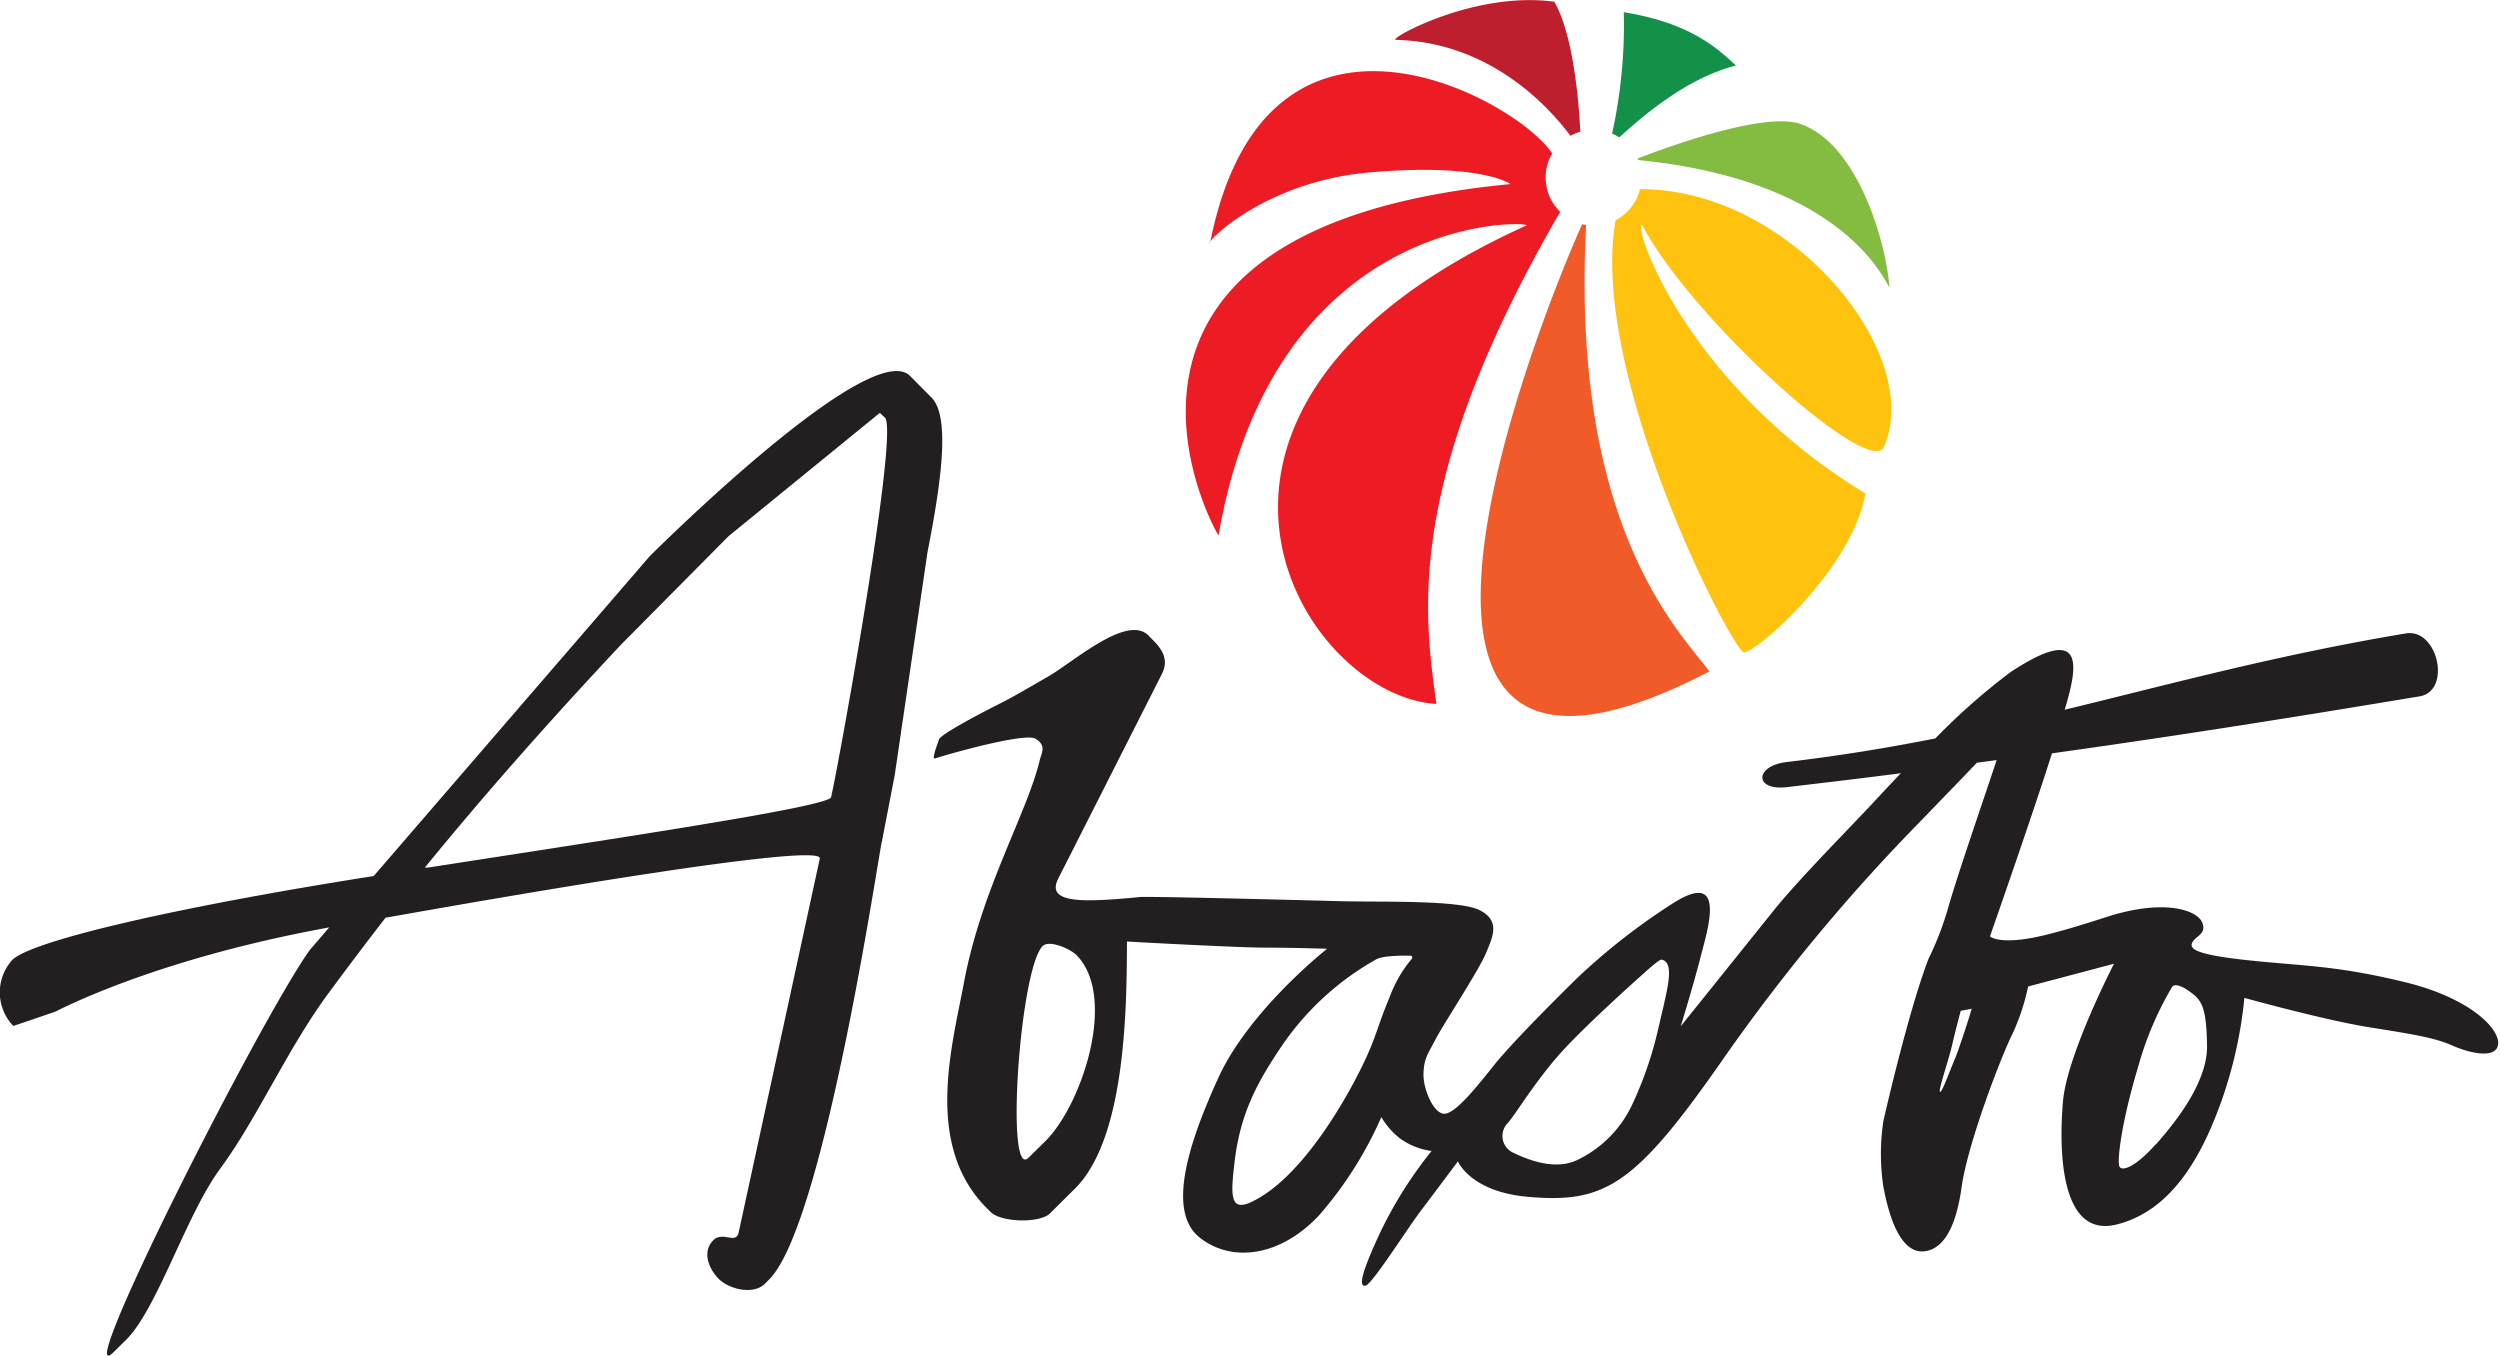 <svg xmlns="http://www.w3.org/2000/svg" viewBox="0 0 271.62 147.28"><defs><style>.cls-1{fill:#231f20;}.cls-2{fill:#be1e2d;}.cls-3{fill:#149149;}.cls-4{fill:#84bb41;}.cls-5{fill:#f15a29;}.cls-6{fill:#ffc20e;}.cls-7{fill:#ed1c24;}</style></defs><title>abasto</title><g id="Layer_2" data-name="Layer 2"><g id="Layer_1-2" data-name="Layer 1"><path class="cls-1" d="M100.77,60h0c1.52-7.73,2.48-14.74.44-16.8l-2.34-2.36C95,37,75.74,55.34,70.6,60.42l-30,34.76h0c-22,3.46-37.21,7.08-39.26,9.11a5.26,5.26,0,0,0,.11,7.18L6,109.92c.73-.35,11-5.74,29.77-9.16h0l-2.14,2.49c-5.59,7.91-26.06,48.38-21.29,43.66l1.37-1.35c3.37-3.34,6.5-13.54,10.23-18.61,4-5.43,7.25-12.92,11.72-19,2-2.7,4.06-5.45,6.23-8.24l-4.42.8,4.41-.8.16-.19-.15.19c23.31-4.15,47.51-8,47.18-6.43l-8.81,40.6c-.29,1.38-1.72-.15-2.75.86-1.22,1.21-.57,3,.52,4.15s3.78,1.86,5.07.59l.45-.45c6.08-6,12.08-47.39,12.26-47.56l1.4-7.25ZM90.27,86.67c-1.1,1.09-21.88,4.19-43.76,7.59h0l-.1,0-.25,0h0l-2.83.44,2.83-.44C52.72,86.21,60,78,67.51,70L79.16,58.25,95.59,44.86l.58.54C97.7,47.31,90.49,86.46,90.27,86.67Z"/><polygon class="cls-1" points="92.47 73.66 92.47 73.65 92.47 73.65 92.47 73.66"/><path class="cls-1" d="M261.3,106.71c-7-1.7-10.55-1.75-15.66-2.24s-7.69-1-7.52-1.87,1.7-1,1.15-2.36-4.12-2.64-10.43-.6-8.57,2.47-10.38,2.52-2.25-.43-2.25-.43,4.71-13.45,6.73-19.88c12.67-1.77,24.79-3.67,39.93-6.19,3.53-.58,2-7.42-1.48-6.84-14,2.34-25.39,5.46-37.06,8.29,1.29-4.39,2.54-9.63-5.87-4.1a69.81,69.81,0,0,0-8.19,7.22c-5.06,1-10.36,1.88-16.13,2.56-3.53.42-3.57,3.15,0,2.73,4.36-.51,8.45-1,12.39-1.51-1.08,1.12-2,2.11-2.68,2.84-2.17,2.38-8.23,8.45-11.14,12.07l-10.1,12.58s1.37-4.45,2.14-7.47,3-9.82-3.19-5.76a69.54,69.54,0,0,0-10.21,8s-6.75,6.59-9.06,9.5-4.45,5.49-5.55,5.22-2.14-2.75-2.08-4.39.49-2.09,1.31-3.68,4.62-7.36,5.44-9.28,1.59-3.57-.6-4.73-10.77-.88-15.27-1-21.35-.56-21.77-.44c-6,.57-10.18.74-8.8-2l11.27-22.25c.73-1.45.15-2.57-1-3.7l-.46-.47c-2.36-2.38-8.29,3-11,4.51-2.22,1.28-3.93,2.29-5.38,3-.57.29-6.26,3.17-6.39,3.8l-.41,1.19c-.06.31-.29.94,0,.85,2.15-.69,9.78-2.78,10.88-2.15,1.28.74.66,1.59.49,2.32-1.39,5.83-6.33,14-8.24,24.19-1.31,7-4.32,17.62,2.43,24.45l.47.47c1.13,1.14,5.34,1.24,6.44.16l2.72-2.7c5.44-5.37,5.61-19.24,5.65-26.1v-.75l1.16.07,0,0s11,.6,13.89.6,6.7.12,6.7.12-8.45,6.65-11.81,14-5.6,14.61-2,17.41,8.89,1.93,13-2.52a41.67,41.67,0,0,0,6.7-10.6,8.2,8.2,0,0,0,2,2.3,7.52,7.52,0,0,0,3.46,1.38,45.22,45.22,0,0,0-5.48,8.64c-2.25,4.77-2.43,6.13-1.71,6s4.4-6,6.05-8.18,4-5.33,4-5.33,1.34,3.29,7.57,3.85c8.31.74,11.59-1.16,20.92-14.5a202.38,202.38,0,0,1,21.47-26c2-2.07,4.57-4.71,6.42-6.66l2.15-.29c-1,3.06-4.12,12.09-5.16,15.68a33.34,33.34,0,0,1-2.25,5.93c-2.23,5.85-4.84,17.35-4.9,17.65a23.83,23.83,0,0,0,0,7.06c1.21,6.48,3.29,7.52,5.05,6.92s2.91-2.91,3.46-6.87,3.35-11.8,5.22-16a23.47,23.47,0,0,0,2-5.77l9.33-2.47s-5.1,9.88-5.54,14.94-.39,14.93,5.82,13.39,9.44-7.86,11.47-13.62a47.66,47.66,0,0,0,2.42-11s8.73,2.42,13.56,3.19,7.14,1.14,9.07,2,4.83,1.48,4.94-.22S268.27,108.41,261.3,106.71ZM113.56,124l-1.82,1.79c-2.53,2.5-.95-20.5,1.54-23,.7-.69,2.93.24,3.7,1C121.45,108.39,117.5,120.13,113.56,124Zm39.83-19.83a13.91,13.91,0,0,0-2.41,4.17c-1.43,3.4-1.43,4.39-3.19,7.91s-6.49,11.89-11.91,14.38c-2.32,1.06-2.14-1-1.75-4.35.62-5.38,2.54-8.86,5.38-13a30.38,30.38,0,0,1,9.93-9c.83-.55,3.79-.44,3.79-.44S153.56,103.81,153.39,104.2Zm26.85,7.27a40.57,40.57,0,0,1-2.9,8.56,12.55,12.55,0,0,1-6.08,6.08c-1.49.68-3.72.68-6.83-.83a2,2,0,0,1-.71-3.13c.77-.77,2.69-4.06,5.43-7.25s9.57-9.23,9.57-9.23,1.55-1.42,1.8-1.38C182.08,104.56,181.07,107.74,180.24,111.47Zm32.13,3.65c-.72,1.76-1.43,3.73-1.6,3.52s.94-3.41,1.32-5.06.94-3.73.94-3.73l1.2-.22S213.08,113.36,212.37,115.12Zm21.85,9.23c-2.19,2.47-3.68,3-3.95,2.41s.22-4.78,2-10.7a36,36,0,0,1,3.68-8.73s.27-.89,2.25.65c1.07.84,1.53,1.71,1.59,5.66S236.42,121.87,234.22,124.35Z"/><path d="M131.46,26.44c0-.05,0-.1,0-.15s-.07.14,0,.15"/><path class="cls-2" d="M170.63,14.75a5.6,5.6,0,0,1,1.07-.44c-.18-3.51-.78-10.56-2.83-14.12C160.3-1,151,4.12,151.62,4.33c10.18.23,16.57,7.16,19,10.42"/><path class="cls-3" d="M175.93,14.93c2.19-2,7.17-6.42,12.68-7.81-2-1.86-5-4.65-12.19-5.79a54.78,54.78,0,0,1-1.27,13.18,5.86,5.86,0,0,1,.78.42"/><path class="cls-4" d="M178,17.39c22.88,2.27,26.95,13.7,27.28,13.8-.38-5-3.51-15.73-9.81-17.77-4.19-1.27-15.17,2.88-17.54,3.8a1.22,1.22,0,0,0,.07.17"/><path class="cls-5" d="M172.33,24.45a3.29,3.29,0,0,1-.43-.09c-4,8.84-29.35,71,13.82,48.59-3.07-4.19-15.12-15.57-13.39-48.5"/><path class="cls-6" d="M178.18,20.55a5.21,5.21,0,0,1-2.65,3.38c-2.88,16.23,12.09,45.73,13.91,46.95,1.45,0,11.78-9.09,13.23-17.26-19.22-11.68-25.22-28.73-24.29-29.25,5.17,10,24.29,27.29,26.25,24.29,4.6-10-10-28.15-26.45-28.11"/><path class="cls-7" d="M169.49,23a5.21,5.21,0,0,1-1.56-3.72,5.12,5.12,0,0,1,.71-2.6c-3.78-5.85-31-21-37.14,9.58.55-1,6.87-6.54,17-7.5,10.95-1,14.88.73,15.6,1.24C114,24.79,131.77,57.34,132.39,58.17c6-34.72,33-34.21,33.49-33.69-43.92,19.84-24.49,51.15-9.82,52-1.33-9.74-3.57-24.16,13.43-53.43"/></g></g></svg>